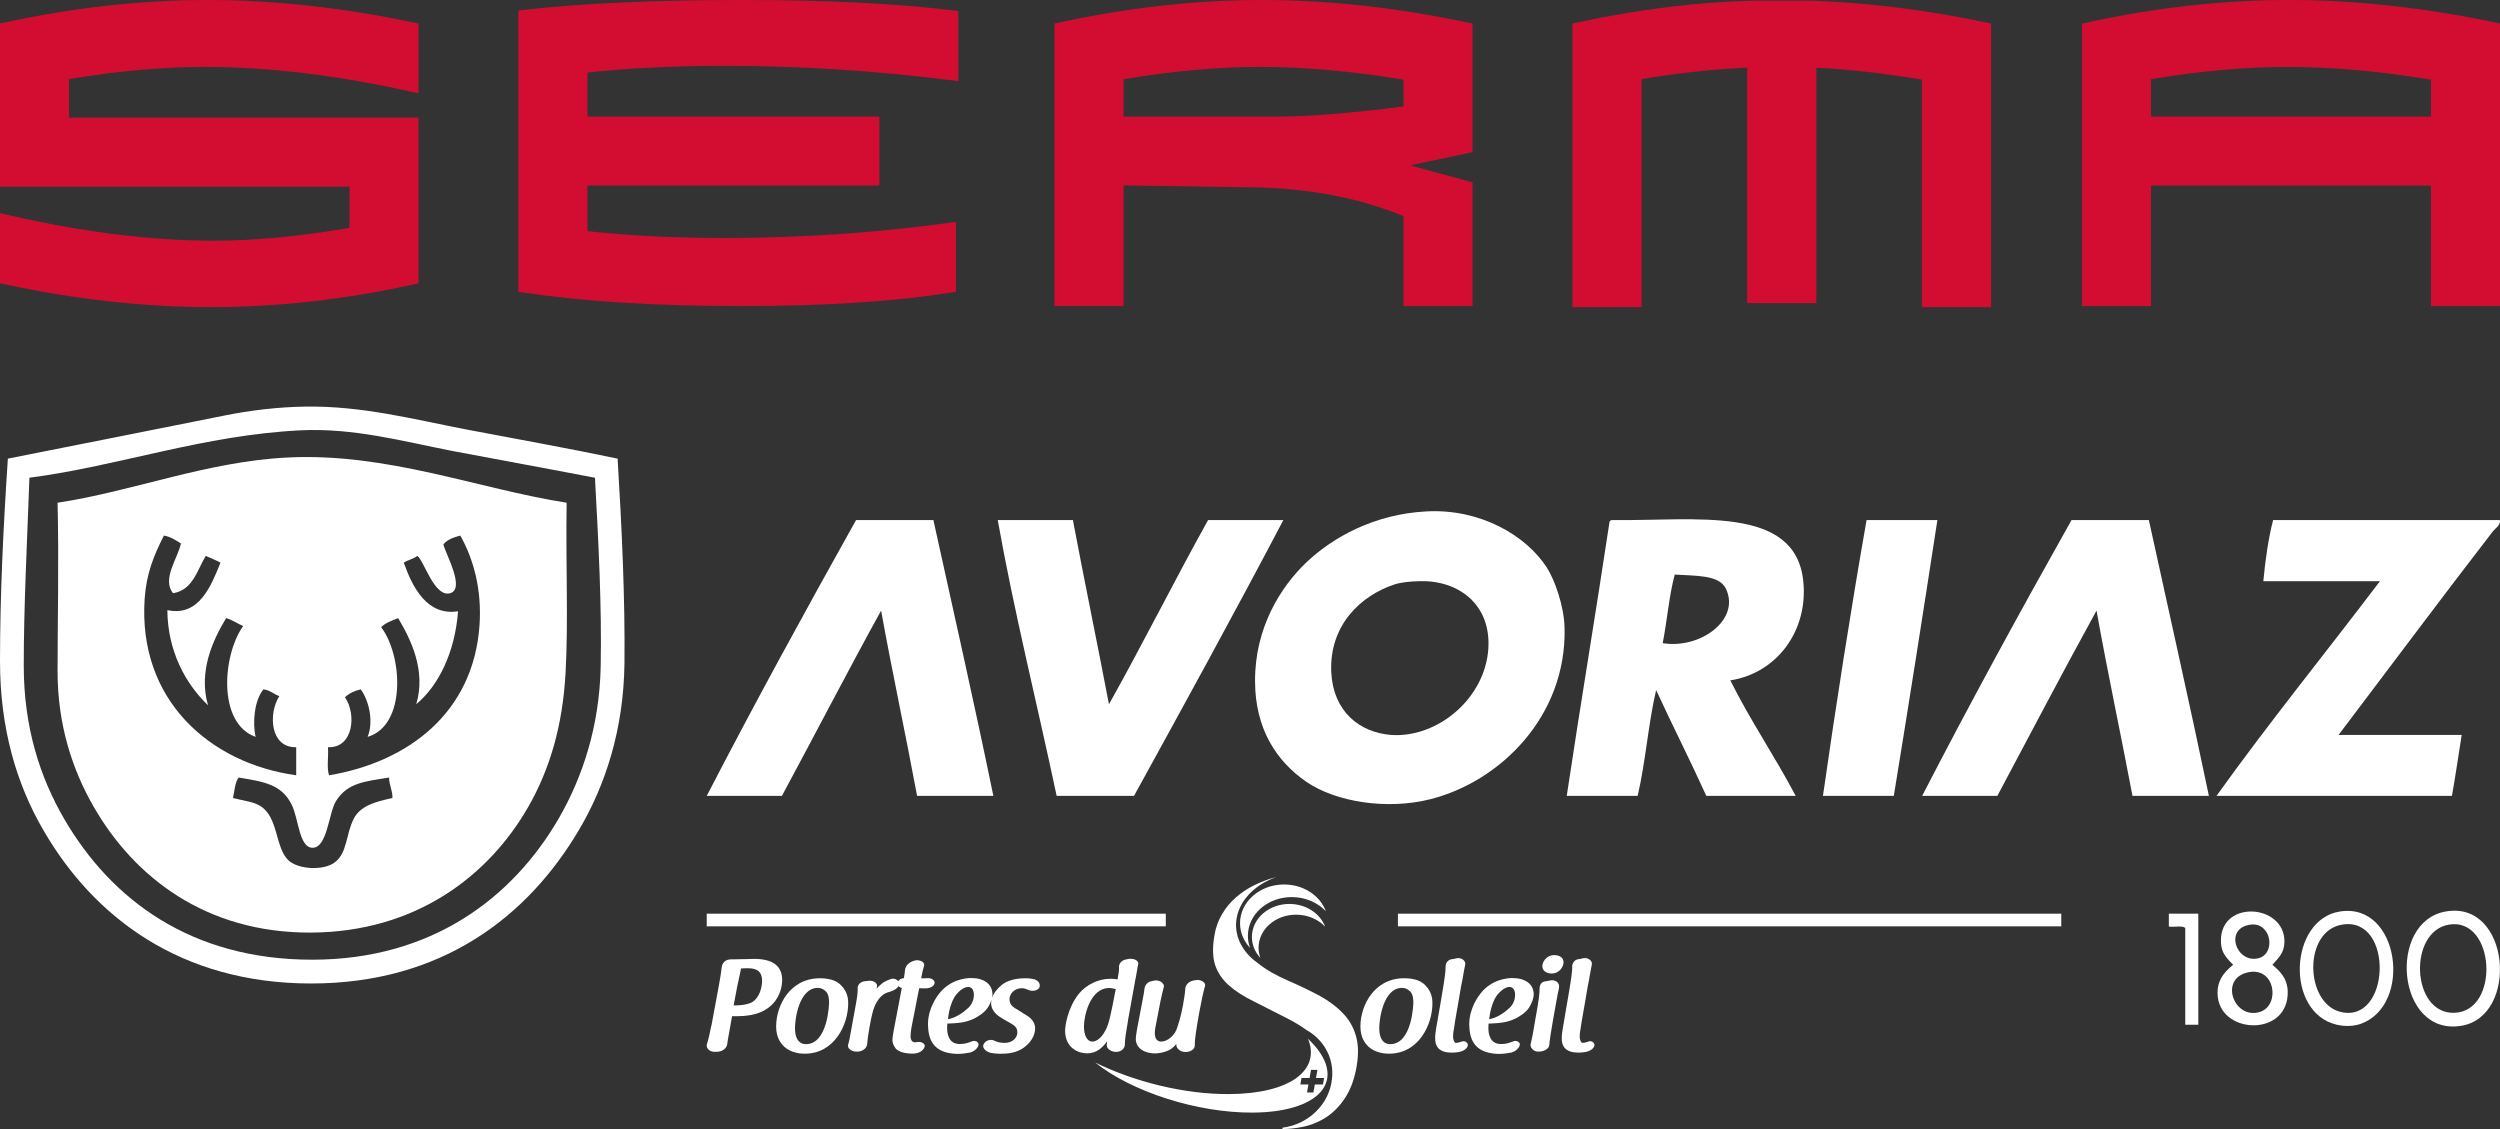 <?xml version="1.0" encoding="UTF-8"?>
<!-- Generator: Adobe Illustrator 14.0.0, SVG Export Plug-In . SVG Version: 6.00 Build 43363)  -->
<!DOCTYPE svg PUBLIC "-//W3C//DTD SVG 1.1//EN" "http://www.w3.org/Graphics/SVG/1.1/DTD/svg11.dtd">
<svg version="1.1" id="Calque_1" xmlns="http://www.w3.org/2000/svg" xmlns:xlink="http://www.w3.org/1999/xlink" x="0px" y="0px" width="188.215px" height="85px" viewBox="0 0 188.215 85" enable-background="new 0 0 188.215 85" xml:space="preserve">
<rect x="0" y="0" width="188.215" height="85" fill="#333333" stroke="none"/>
<g>
	<path fill="#D30D31" d="M31.126,1.694l0.386,0.083v0.398v4.238v0.617l-0.594-0.136c-5.562-1.236-10.772-1.857-15.476-1.857   c-3.141,0-6.579,0.302-10.245,0.918v2.901h25.83h0.485v0.493v11.581v0.397l-0.383,0.084c-5.141,1.138-10.266,1.711-15.241,1.711   c-4.973,0-10.189-0.576-15.503-1.714L0,21.327v-0.399v-4.261v-0.624l0.598,0.143c5.56,1.281,10.768,1.937,15.472,1.937   c3.123,0,6.568-0.331,10.246-0.967v-3.104H0.491H0v-0.489V2.172V1.776l0.382-0.085c5.144-1.118,10.274-1.69,15.248-1.69   C20.597,0.001,25.814,0.573,31.126,1.694"/>
	<path fill="#D30D31" d="M55.891,0c-6.569,0-12.097,0.25-16.428,0.741l-0.438,0.054v0.434v2.557v5.481v4.211v5.092v2.985v0.421   l0.417,0.053c4.419,0.667,9.951,1.013,16.451,1.013c6.208,0,11.48-0.35,15.669-1.013l0.414-0.057v-0.417v-4.286v-0.563L71.42,16.78   c-5.495,0.752-11.165,1.138-16.858,1.138c-3.688,0-7.165-0.169-10.334-0.513V13.97h21.488h0.49v-0.492V9.267v-0.49h-0.49H44.228   V5.461c3.088-0.333,6.533-0.505,10.242-0.505c5.693,0,11.449,0.36,17.126,1.085l0.549,0.071V5.554V1.267V0.836l-0.427-0.058   C67.496,0.262,62.172,0,55.891,0"/>
	<path fill="#D30D31" d="M110.86,1.777l-0.386-0.083c-5.306-1.121-10.515-1.693-15.478-1.693c-4.968,0-10.089,0.572-15.225,1.692   l-0.383,0.085v0.397v20.376v0.489h0.492h4.215h0.492v-0.489V13.96l9.552,0.14c4.269,0.047,8.14,0.779,11.523,2.167v6.774h5.198   v-9.313l-4.697-1.279l4.697-0.994V1.777z M105.662,8.017c-3.929,0.503-7.114,0.76-9.474,0.76H84.587V5.964   c3.667-0.621,7.121-0.926,10.253-0.926c3.36,0,6.998,0.326,10.822,0.957V8.017z"/>
	<path fill="#D30D31" d="M136.253,0.048h-4.231c-4.343,0.112-8.798,0.672-13.251,1.644l-0.388,0.086v0.395v20.46v0.492h0.491h4.222   h0.491v-0.492V5.956c2.799-0.473,5.474-0.754,7.953-0.863v17.239v0.491h0.493h4.22h0.493v-0.491V5.095   c2.535,0.132,5.206,0.438,7.95,0.899v16.638v0.492h0.493h4.221h0.493v-0.492V2.172V1.772l-0.393-0.081   C145.008,0.744,140.55,0.185,136.253,0.048"/>
	<path fill="#D30D31" d="M187.83,1.693C182.523,0.573,177.312,0,172.351,0c-4.968,0-10.086,0.573-15.223,1.694l-0.383,0.084v0.397   v7.091v4.211v9.074v0.489h0.485h4.222h0.49v-0.489V13.97h21.074v8.582v0.489h0.486h4.223h0.491v-0.489v-9.074V9.267V2.176V1.776   L187.83,1.693z M183.016,8.776h-21.074V5.958c3.697-0.616,7.139-0.92,10.233-0.92c3.382,0,7.027,0.326,10.841,0.957V8.776z"/>
</g>
<g>
	<path fill-rule="evenodd" clip-rule="evenodd" fill="#FFFFFF" d="M46.497,34.528c0.319,5.254,0.567,10.514,0.516,15.416   c-0.06,4.992-1.446,9.185-3.409,12.511c-3.845,6.524-10.317,11.588-20.186,11.588c-9.802,0-16.372-4.984-20.179-11.588   C1.258,59.037,0,54.864,0,49.777c0-4.869,0.247-10.104,0.593-15.249c5.396-1.07,10.863-2.151,16.27-3.237   c1.971-0.399,4.089-0.652,6.13-0.679c4.227-0.069,8.128,0.951,12.006,1.7C38.904,33.056,42.711,33.735,46.497,34.528z    M33.981,33.937c-3.666-0.719-7.349-1.726-11.326-1.541c-7.352,0.357-13.672,2.683-20.44,3.571   c-0.177,4.883-0.427,9.695-0.427,14.146c0,4.648,1.229,8.429,3.068,11.579c3.542,6.062,9.551,10.56,18.646,10.56   c8.999,0,15.1-4.658,18.568-10.643c1.775-3.075,3.059-6.9,3.153-11.41c0.089-4.515-0.161-9.332-0.43-14.231   C41.249,35.283,37.653,34.636,33.981,33.937z"/>
	<path fill-rule="evenodd" clip-rule="evenodd" fill="#FFFFFF" d="M42.66,37.848c-0.074,4.594,0.136,8.956-0.084,12.862   c-0.227,3.959-1.186,7.211-2.81,10.046c-2.987,5.206-8.48,9.415-16.355,9.455c-7.937,0.034-13.312-4.192-16.347-9.455   c-1.624-2.811-2.73-6.203-2.73-10.217c0-3.966,0.109-8.257,0-12.691c5.615-0.843,11.232-3.101,17.29-3.402   C29.14,34.059,35.995,36.804,42.66,37.848z M12.339,40.321c-0.759,1.498-1.323,2.868-1.449,4.765   c-0.507,7.591,4.876,12.37,11.41,13.282c0-0.704,0-1.416,0-2.115c-1.964,0.057-2.114-2.524-1.272-3.846   c-0.413-0.143-0.683-0.444-1.19-0.509c-0.692,0.823-0.84,2.525-0.592,3.578c-2.88-1.011-2.503-6.151-0.94-8.345   c-0.442-0.183-0.798-0.463-1.281-0.595c-0.978,1.612-2.109,4.005-1.363,6.561c-1.717-1.637-3.043-4.113-3.062-7.163   c2.388,0.516,3.296-1.833,4.001-3.575c-0.34-0.191-0.747-0.333-1.108-0.509c-0.667,1.087-0.956,2.563-2.469,2.812   c-0.856-1.078,0.38-2.648,0.596-3.749C13.235,40.678,12.87,40.417,12.339,40.321z M36.103,47.045   c0.176-2.631-0.434-4.925-1.448-6.724c-0.507,0.138-1.001,0.299-1.279,0.677c0.204,0.745,1.667,3.349,0.507,3.665   c-1.188,0.322-1.96-2.46-2.462-2.812c-0.288,0.231-0.72,0.308-1.023,0.509c0.66,1.862,1.757,4.027,4.088,3.66   c-0.234,3.097-1.479,5.623-3.148,6.995c0.754-2.52-0.407-4.882-1.364-6.478c-0.465,0.185-0.957,0.354-1.279,0.68   c1.617,2.116,1.921,7.394-1.018,8.26c0.475-1.19,0.088-2.748-0.516-3.578c-0.488,0.112-0.888,0.306-1.191,0.596   c0.889,1.269,0.634,3.843-1.279,3.759c0.057,0.674-0.111,1.582,0.085,2.115C30.785,57.357,35.661,53.613,36.103,47.045z    M25.283,60.333c-0.543,0.901-0.647,3.554-1.786,3.491c-0.986-0.06-1.007-2.176-1.535-3.237c-0.756-1.542-2.091-1.734-3.997-2.05   c-0.287,0.382-0.301,1.005-0.425,1.542c0.939,0.243,1.499,0.269,2.043,0.592c1.385,0.838,1.121,3.132,2.124,4.09   c0.754,0.715,2.668,0.794,3.492,0.168c0.977-0.738,0.821-2.122,1.45-3.32c0.496-0.938,1.584-1.249,2.898-1.529   c0.005-0.614-0.248-0.95-0.255-1.542C27.434,58.835,26.134,58.941,25.283,60.333z"/>
</g>
<g>
	<g>
		<path fill-rule="evenodd" clip-rule="evenodd" fill="#FFFFFF" d="M107.368,38.503c4.012-0.228,7.516,1.771,9.107,4.258    c0.548,0.866,1.278,2.822,1.316,4.527c0.148,6.652-4.848,11.547-10.093,12.878c-3.231,0.822-7.105,0.238-9.361-1.316    c-2.243-1.547-3.84-3.985-3.85-7.55c-0.021-4.065,1.95-7.126,3.85-8.948C100.345,40.446,103.456,38.712,107.368,38.503z     M104.992,43.997c-2.516,0.828-4.943,3.056-4.765,6.644c0.156,2.918,2.115,4.506,4.516,4.691c3.464,0.235,7.059-2.724,7.308-6.493    c0.216-3.359-2.28-5.174-5.177-5.085C106.221,43.768,105.495,43.833,104.992,43.997z"/>
		<path fill-rule="evenodd" clip-rule="evenodd" fill="#FFFFFF" d="M64.449,39.155c1.941,0,3.883,0,5.823,0    c1.521,6.917,3.079,13.779,4.514,20.765c-1.913,0-3.827,0-5.741,0c-0.871-4.688-1.86-9.255-2.71-13.95    c-2.536,4.599-4.964,9.31-7.468,13.95c-1.888,0-3.778,0-5.661,0C56.847,52.891,60.62,46,64.449,39.155z"/>
		<path fill-rule="evenodd" clip-rule="evenodd" fill="#FFFFFF" d="M80.775,39.155c0.876,4.655,1.831,9.222,2.713,13.868    c2.554-4.552,4.919-9.296,7.462-13.868c1.89,0,3.779,0,5.669,0c-3.68,6.996-7.456,13.881-11.245,20.765c-1.943,0-3.89,0-5.823,0    c-1.458-6.884-3.219-13.917-4.436-20.765C77.002,39.155,78.892,39.155,80.775,39.155z"/>
		<path fill-rule="evenodd" clip-rule="evenodd" fill="#FFFFFF" d="M130.268,51.222c1.509,3.032,3.359,5.723,4.921,8.698    c-2.244,0-4.485,0-6.728,0c-1.218-2.696-2.542-5.28-3.777-7.965c-0.595,2.521-0.794,5.437-1.393,7.965c-1.779,0-3.559,0-5.337,0    c1.029-6.884,2.17-13.633,3.202-20.51c-0.001-0.151,0.066-0.223,0.161-0.255c6.34,0.08,13.854-1.168,14.445,4.599    C136.144,47.449,133.811,50.67,130.268,51.222z M129.938,44.325c-0.502-1.06-2.259-0.962-3.854-1.068    c-0.428,1.594-0.575,3.48-0.906,5.164C127.987,48.884,131.052,46.669,129.938,44.325z"/>
		<path fill-rule="evenodd" clip-rule="evenodd" fill="#FFFFFF" d="M140.526,39.155c1.778,0,3.559,0,5.332,0    c-1.065,6.945-2.155,13.881-3.281,20.765c-1.781,0-3.554,0-5.334,0C138.201,53.194,139.339,45.924,140.526,39.155z"/>
		<path fill-rule="evenodd" clip-rule="evenodd" fill="#FFFFFF" d="M155.956,39.155c1.937,0,3.882,0,5.823,0    c1.508,6.919,3.069,13.789,4.52,20.765c-1.926,0-3.841,0-5.753,0c-0.881-4.664-1.867-9.25-2.707-13.95    c-2.535,4.599-4.982,9.292-7.468,13.95c-1.887,0-3.773,0-5.661,0C148.341,52.882,152.114,45.99,155.956,39.155z"/>
		<path fill-rule="evenodd" clip-rule="evenodd" fill="#FFFFFF" d="M171.133,39.155c5.688,0,11.387,0,17.076,0    c0.059,0.41-0.365,0.619-0.578,0.91c-3.814,4.937-7.766,10.246-11.572,15.267c3.096,0,6.18,0,9.271,0    c-0.24,1.521-0.465,3.083-0.734,4.588c-5.914,0-11.819,0-17.726,0c3.961-5.531,8.222-10.77,12.307-16.166    c-2.923,0-5.854,0-8.778,0C170.515,42.417,170.773,40.512,171.133,39.155z"/>
	</g>
	<g>
		<path fill-rule="evenodd" clip-rule="evenodd" fill="#FFFFFF" d="M171.08,72.638c0.613,0.515,1.12,1.038,1.153,1.974    c0.107,3.407-4.888,3.302-5.258,0.492c-0.142-1.125,0.359-1.842,1.149-2.466c-0.424-0.446-0.826-0.827-0.9-1.479    c-0.386-3.485,4.821-3.196,4.761-0.243C171.965,71.724,171.602,72.051,171.08,72.638z M170.013,72.146    c1.364-0.327,0.996-2.738-0.57-2.535C167.411,69.865,168.35,72.545,170.013,72.146z M170.175,76.171    c1.519-0.518,1.117-3.456-0.977-2.958C167.028,73.729,168.225,76.834,170.175,76.171z"/>
		<path fill-rule="evenodd" clip-rule="evenodd" fill="#FFFFFF" d="M176.167,68.623c4.491-0.709,5.502,7.062,1.559,8.46    c-0.474,0.163-1.112,0.222-1.801,0.065C172.02,76.234,172.335,69.215,176.167,68.623z M176.167,76.171    c3.822,1.004,4.093-7.218,0.167-6.561C173.391,70.089,173.527,75.471,176.167,76.171z"/>
		<path fill-rule="evenodd" clip-rule="evenodd" fill="#FFFFFF" d="M184.126,68.623c4.87-0.867,5.555,7.92,1.149,8.609    C180.422,78.007,179.712,69.395,184.126,68.623z M184.784,76.25c3.461-0.117,3.074-7.215-0.409-6.64    C181.278,70.124,181.532,76.363,184.784,76.25z"/>
		<path fill-rule="evenodd" clip-rule="evenodd" fill="#FFFFFF" d="M165.501,68.787c0,2.783,0,5.576,0,8.361    c-0.329,0-0.655,0-0.982,0c0-2.432,0-4.862,0-7.291c-0.251-0.201-0.845-0.038-1.236-0.101c0-0.31,0-0.641,0-0.97    C164.023,68.787,164.762,68.787,165.501,68.787z"/>
	</g>
</g>
<g>
	<path fill="#FFFFFF" d="M104.66,78.611c-0.31,0-0.821-0.16-0.821-1.227c0-0.629,0.292-3.011,1.722-3.011   c0.211,0,0.401,0.083,0.586,0.25c0.257,0.237,0.257,0.674,0.257,0.888C106.405,75.54,106.329,78.611,104.66,78.611 M105.712,73.648   c-1.282,0-2.061,0.661-2.486,1.217c-0.506,0.658-0.806,1.559-0.806,2.406c0,0.851,0.35,1.284,0.619,1.538   c0.361,0.328,0.907,0.519,1.534,0.519c2.255,0,3.268-2.213,3.268-3.781c0-0.232,0-0.836-0.538-1.371   C106.986,73.827,106.431,73.648,105.712,73.648"/>
	<path fill="#FFFFFF" d="M110.18,78.389c-0.045,0-0.095,0.019-0.14,0.031c-0.062,0.02-0.086,0.023-0.089,0.023   c-0.002,0-0.005,0.002-0.007,0.002c-0.137,0.054-0.212,0.07-0.356,0.07c-0.076-0.007-0.145-0.183-0.159-0.248   c-0.07-0.213-0.018-0.554,0.041-0.852l0.074-0.52c0.042-0.225,0.083-0.469,0.123-0.704c0.035-0.209,0.07-0.406,0.107-0.605   c0.074-0.406,0.15-0.866,0.223-1.319c0.022-0.127,0.044-0.233,0.07-0.339c0.009-0.057,0.019-0.112,0.032-0.152   c0.016-0.073,0.023-0.145,0.037-0.211l0.003-0.021c0.064-0.407,0.127-0.699,0.174-0.939l0.003-0.022   c0.006-0.099-0.033-0.199-0.111-0.282c-0.099-0.104-0.254-0.171-0.413-0.171c-0.05,0-0.1,0.005-0.147,0.017   c-0.129,0.036-0.214,0.054-0.305,0.062c-0.342,0.025-0.515,0.316-0.506,0.569c0.009,0.286-0.071,0.919-0.262,2.026   c-0.105,0.597-0.171,1.009-0.22,1.303c-0.057,0.321-0.083,0.497-0.106,0.605l-0.128,0.739c-0.028,0.152-0.057,0.388-0.07,0.584   c-0.02,0.396,0.059,0.679,0.243,0.885c0.201,0.208,0.526,0.325,0.963,0.328c0.183,0,0.365-0.01,0.511-0.036   c0.358-0.047,0.639-0.218,0.726-0.445c0.032-0.08,0.023-0.163-0.03-0.235C110.401,78.445,110.291,78.389,110.18,78.389"/>
	<path fill="#FFFFFF" d="M112.115,76.732c0.08-0.771,0.33-1.509,0.643-1.873c0.426-0.498,0.76-0.556,0.884-0.556   c0.262,0,0.424,0.229,0.424,0.592c0,0.363-0.142,0.71-0.392,0.96C113.15,76.347,112.601,76.651,112.115,76.732 M113.856,73.633   c-0.341,0-1.53,0.081-2.371,1.135c-0.143,0.175-0.872,1.109-0.872,2.354c0.019,1.003,0.28,2.164,2.183,2.224l0,0   c0.419,0,0.723-0.056,0.97-0.099c0.326-0.089,0.569-0.301,0.65-0.553c0.017-0.073,0.005-0.143-0.039-0.193   c-0.064-0.08-0.173-0.134-0.295-0.134c-0.065,0-0.126,0.013-0.187,0.045c-0.216,0.089-0.512,0.19-0.875,0.19h-0.014   c-0.828,0-0.952-0.753-0.952-1.209c0-0.162,0.006-0.273,0.014-0.329c0.802-0.028,1.414-0.081,2.018-0.379   c0.213-0.101,0.742-0.394,1.027-0.817c0.218-0.341,0.354-0.731,0.354-1.007C115.468,74.105,114.851,73.633,113.856,73.633"/>
	<path fill="#FFFFFF" d="M116.867,73.798c-0.04,0-0.081,0.004-0.119,0.01l-0.069,0.012c-0.082,0.023-0.167,0.036-0.271,0.052   c-0.382,0.018-0.512,0.311-0.498,0.568c0.008,0.347-0.079,0.99-0.317,2.281l-0.167,0.97c-0.059,0.358-0.124,0.611-0.171,0.822   l-0.012,0.064c-0.001,0.002-0.001,0.004-0.001,0.004c0,0.009-0.002,0.016-0.009,0.023c-0.003,0.008-0.005,0.014-0.004,0.018   c-0.013,0.126,0.032,0.248,0.123,0.35c0.11,0.126,0.264,0.197,0.418,0.197c0.01,0,0.015,0,0.019,0h0.08   c0.359,0,0.751-0.197,0.77-0.504c0.037-0.409,0.137-1.05,0.286-1.899l0.286-1.591c0.048-0.28,0.096-0.523,0.15-0.738   c0-0.003,0-0.004,0-0.005c0-0.053,0.009-0.122,0.018-0.158c0.007-0.114-0.034-0.219-0.115-0.308   C117.165,73.863,117.021,73.798,116.867,73.798"/>
	<path fill="#FFFFFF" d="M117.029,71.907c-0.647,0-0.912,0.549-0.912,0.833c0,0.384,0.352,0.552,0.706,0.552   c0.575,0,0.889-0.503,0.889-0.851C117.711,72.071,117.369,71.907,117.029,71.907"/>
	<path fill="#FFFFFF" d="M119.994,78.531c-0.056-0.085-0.167-0.143-0.284-0.143c-0.045,0-0.09,0.019-0.133,0.031   c-0.063,0.019-0.086,0.023-0.089,0.025c-0.002,0-0.005,0-0.007,0c-0.144,0.055-0.214,0.068-0.357,0.068   c-0.082-0.005-0.144-0.181-0.164-0.246c-0.065-0.213-0.013-0.554,0.041-0.852l0.079-0.52c0.043-0.224,0.083-0.464,0.122-0.699   c0.035-0.21,0.07-0.41,0.107-0.611c0.069-0.406,0.148-0.867,0.224-1.318c0.019-0.127,0.044-0.234,0.069-0.342   c0.01-0.055,0.019-0.109,0.026-0.149c0.021-0.073,0.03-0.145,0.038-0.21l0.002-0.021c0.071-0.415,0.129-0.717,0.181-0.962   c0.006-0.099-0.032-0.199-0.111-0.282c-0.099-0.104-0.254-0.172-0.413-0.172c-0.05,0-0.099,0.006-0.153,0.017   c-0.129,0.037-0.214,0.055-0.3,0.062c-0.342,0.026-0.515,0.317-0.506,0.57c0.009,0.287-0.073,0.919-0.263,2.026   c-0.105,0.597-0.176,1.008-0.223,1.303c-0.053,0.321-0.084,0.497-0.102,0.606l-0.127,0.738c-0.028,0.152-0.062,0.388-0.072,0.584   c-0.024,0.396,0.055,0.679,0.245,0.885c0.201,0.208,0.524,0.325,0.962,0.328h0.001c0.177,0,0.364-0.009,0.504-0.037   c0.363-0.046,0.645-0.217,0.732-0.444C120.056,78.687,120.041,78.604,119.994,78.531"/>
	<path fill="#FFFFFF" d="M57.375,73.842c0,0.423-0.169,1.305-0.809,1.639c-0.003,0.003-0.006,0.005-0.008,0.008   c-0.312,0.132-0.729,0.203-1.182,0.203h-0.143l0.281-1.485c0.017-0.095,0.034-0.175,0.057-0.256   c0.004-0.02,0.008-0.049,0.012-0.068c0.004-0.019,0.015-0.039,0.02-0.076c0-0.006,0.001-0.009,0.003-0.015   c0.002-0.007,0.004-0.016,0.005-0.024c0.009-0.051,0.017-0.104,0.031-0.151c0.03-0.166,0.081-0.395,0.148-0.701   c0.027-0.002,0.037-0.004,0.043-0.011h0.083c0.039,0,0.076-0.002,0.108-0.004c0.022-0.002,0.048-0.004,0.073-0.004h0.105   C56.645,72.896,57.375,72.896,57.375,73.842 M56.767,72.19c-0.107,0-0.398,0.009-0.612,0.018h-0.088   c-0.286,0.008-0.611,0.018-0.858,0.018h-0.177c-0.441,0-0.664,0.298-0.695,0.582c-0.039,0.335-0.104,0.79-0.215,1.381l-0.541,2.92   c-0.004,0.016-0.009,0.036-0.013,0.066c-0.004,0.019-0.014,0.037-0.019,0.056c-0.093,0.483-0.2,0.984-0.333,1.39   c-0.032,0.124-0.002,0.24,0.077,0.342c0.109,0.142,0.29,0.225,0.491,0.225h0.167c0.412,0,0.749-0.246,0.801-0.584   c0.009-0.071,0.023-0.152,0.031-0.237c0-0.002,0-0.005,0-0.006c0.008-0.021,0.009-0.03,0.009-0.052c0-0.005,0.002-0.013,0.004-0.02   c0.002-0.009,0.005-0.02,0.004-0.026c0.054-0.269,0.1-0.546,0.146-0.812c0.053-0.315,0.112-0.639,0.168-0.946h0.42   c1.334,0,2.294-0.399,2.859-1.19c0.458-0.632,0.494-1.34,0.494-1.534C58.888,72.721,58.175,72.19,56.767,72.19"/>
	<path fill="#FFFFFF" d="M60.672,78.611c-0.31,0-0.821-0.161-0.821-1.227c0-0.629,0.292-3.011,1.728-3.011   c0.209,0,0.396,0.083,0.582,0.25c0.256,0.237,0.256,0.673,0.256,0.888C62.417,75.54,62.341,78.611,60.672,78.611 M63.32,74.178   c-0.322-0.35-0.872-0.528-1.597-0.528c-1.281,0-2.054,0.66-2.485,1.216c-0.505,0.658-0.806,1.559-0.806,2.406   c0,0.851,0.351,1.284,0.62,1.537c0.367,0.329,0.909,0.52,1.533,0.52c2.255,0,3.273-2.213,3.273-3.781   C63.858,75.314,63.858,74.71,63.32,74.178"/>
	<path fill="#FFFFFF" d="M68.771,76.592c0.029-0.13,0.055-0.273,0.083-0.415c0.027-0.138,0.05-0.281,0.08-0.413   c0.029-0.144,0.052-0.288,0.079-0.414l0.008-0.054c0.054-0.274,0.113-0.558,0.159-0.773c0.004-0.042,0.01-0.062,0.015-0.083   c0.002-0.009,0.004-0.029,0.007-0.039c0.137,0,0.283,0,0.466,0.009c0.346,0,0.633-0.145,0.69-0.37   c0.019-0.079-0.006-0.161-0.062-0.232c-0.101-0.114-0.272-0.183-0.457-0.166c-0.101,0.008-0.214,0.008-0.346,0.008   c-0.022,0-0.05,0.002-0.071,0.005c-0.027,0.004-0.046,0.005-0.072,0.005c0.071-0.414,0.128-0.638,0.219-0.947   c0.024-0.08,0.005-0.161-0.047-0.232c-0.114-0.148-0.378-0.227-0.623-0.174c-0.427,0.097-0.739,0.39-0.765,0.717l-0.002,0.017   c-0.021,0.184-0.039,0.372-0.083,0.603c-0.188,0.005-0.346,0.095-0.427,0.231c-0.002-0.004-0.004-0.007-0.006-0.01   c-0.115-0.156-0.333-0.226-0.549-0.159c-0.236,0.083-0.426,0.173-0.578,0.267c-0.173,0.129-0.335,0.27-0.491,0.463   c0.015-0.046,0.019-0.089,0.022-0.135c0.002-0.022,0.004-0.055,0.007-0.063c0-0.001,0.001-0.004,0.001-0.005   c0.006-0.081-0.025-0.161-0.085-0.22c-0.128-0.145-0.382-0.215-0.616-0.166c-0.002,0.002-0.004,0.002-0.005,0.003   c-0.057,0.006-0.134,0.016-0.24,0.024c-0.38,0.058-0.535,0.333-0.513,0.569c0.009,0.244-0.029,0.585-0.119,1.076l-0.484,2.658   c-0.017,0.123-0.066,0.301-0.112,0.461c-0.028,0.109-0.009,0.208,0.062,0.296c0.113,0.146,0.328,0.237,0.549,0.237h0.054   c0.007,0,0.014,0,0.021,0c0.384,0,0.709-0.24,0.742-0.551c0.046-0.613,0.275-1.914,0.421-2.431   c0.321-1.171,0.942-1.419,1.122-1.472c0.003-0.001,0.005-0.001,0.008-0.004c0.219-0.057,0.66-0.188,0.812-0.476   c0.054,0.065,0.14,0.12,0.247,0.142l-0.616,3.242l-0.003,0.017c-0.046,0.276-0.085,0.481-0.085,0.664   c0,0.195,0.064,0.37,0.228,0.613c0.144,0.191,0.542,0.406,1.257,0.406c0.066,0,0.185,0,0.258-0.021   c0.347-0.041,0.626-0.261,0.688-0.528c0.015-0.062-0.007-0.114-0.052-0.172c-0.082-0.095-0.229-0.16-0.383-0.16   c-0.03,0-0.054,0.003-0.086,0.007c-0.077,0.016-0.146,0.024-0.201,0.024c-0.224,0-0.345-0.168-0.345-0.477   c0-0.314,0.098-0.825,0.184-1.235C68.744,76.704,68.76,76.646,68.771,76.592"/>
	<path fill="#FFFFFF" d="M71.37,76.732c0.074-0.771,0.324-1.509,0.637-1.873c0.426-0.498,0.76-0.556,0.884-0.556   c0.266,0,0.429,0.229,0.429,0.592c0,0.363-0.147,0.71-0.398,0.961C72.399,76.347,71.85,76.65,71.37,76.732 M77.858,73.725   c-0.002-0.001-0.005-0.004-0.008-0.004c-0.18-0.043-0.379-0.072-0.688-0.072c-0.327,0-1.142,0.05-1.69,0.456   c-0.399,0.32-0.672,0.676-0.79,1.027c0.026-0.096,0.036-0.188,0.036-0.271c0-0.756-0.617-1.229-1.611-1.229   c-0.341,0-1.525,0.081-2.371,1.135c-0.144,0.175-0.873,1.11-0.873,2.354c0.02,1.003,0.28,2.164,2.184,2.224l0,0   c0.419,0,0.723-0.056,0.969-0.099c0.326-0.088,0.569-0.299,0.65-0.553c0.017-0.073,0.006-0.143-0.038-0.193   c-0.058-0.08-0.173-0.134-0.295-0.134c-0.065,0-0.126,0.013-0.188,0.045c-0.216,0.089-0.511,0.19-0.875,0.19h-0.014   c-0.828,0-0.951-0.754-0.951-1.209c0-0.163,0.006-0.273,0.013-0.329c0.803-0.028,1.414-0.081,2.019-0.378   c0.212-0.102,0.741-0.395,1.025-0.818c0.126-0.19,0.222-0.402,0.287-0.594c-0.022,0.085-0.031,0.171-0.031,0.255   c0,0.663,0.629,1.024,0.896,1.182l0.612,0.351c0.269,0.161,0.467,0.313,0.467,0.665c0,0.385-0.338,0.789-0.966,0.789   c-0.352,0-0.575-0.077-0.723-0.148c-0.002-0.004-0.005-0.007-0.015-0.008c-0.087-0.049-0.186-0.069-0.282-0.069   c-0.264,0-0.487,0.149-0.576,0.383c-0.025,0.083-0.012,0.17,0.042,0.256c0.089,0.156,0.272,0.275,0.499,0.336   c0.204,0.038,0.481,0.07,0.73,0.07c0.535,0,1.223-0.055,1.778-0.463c0.768-0.561,0.851-1.198,0.851-1.45   c0-0.613-0.512-0.906-0.813-1.085l-0.493-0.31l-0.007-0.004c-0.319-0.18-0.618-0.352-0.618-0.804c0-0.329,0.297-0.819,0.94-0.819   c0.138,0,0.294,0.043,0.451,0.114c0.002,0.002,0.005,0.005,0.007,0.006c0.086,0.042,0.205,0.074,0.346,0.074   c0.245,0,0.44-0.105,0.505-0.251c0.045-0.113,0.04-0.228-0.015-0.334C78.161,73.869,78.027,73.771,77.858,73.725"/>
	<path fill="#FFFFFF" d="M82.237,78.418c-0.382,0-0.631-0.456-0.631-1.146c0-0.766,0.452-2.889,1.903-2.889   c0.163,0,0.305,0.04,0.492,0.081c-0.369,1.909-0.495,2.558-0.75,3.061C82.837,78.352,82.374,78.418,82.237,78.418 M85.536,73.448   c0.006-0.04,0.011-0.069,0.015-0.096c0.021-0.122,0.038-0.228,0.062-0.333c0.009-0.057,0.015-0.111,0.021-0.151   c0.018-0.1,0.029-0.187,0.059-0.262c0.016-0.083-0.001-0.165-0.06-0.233c-0.121-0.151-0.409-0.229-0.69-0.173   c-0.02,0.003-0.039,0.007-0.063,0.011c-0.033,0.005-0.058,0.009-0.075,0.015c-0.382,0.057-0.575,0.338-0.561,0.597   c0.017,0.211-0.024,0.482-0.106,0.911c-0.141-0.025-0.312-0.048-0.531-0.048c-0.905,0-1.801,0.426-2.389,1.134   c-0.839,1.066-1.03,2.392-1.03,2.778c0,1.177,0.841,1.702,1.676,1.702c0.693,0,1.132-0.424,1.49-0.905   c-0.018,0.125-0.02,0.147-0.022,0.193c-0.001,0.012-0.002,0.025-0.004,0.043c-0.019,0.119,0.019,0.227,0.102,0.319   c0.13,0.152,0.362,0.244,0.604,0.244c0.414-0.009,0.644-0.284,0.651-0.552c0-0.414,0.108-1.034,0.194-1.537l0.003-0.021   c0.024-0.103,0.033-0.185,0.04-0.268l0.532-2.944c0.018-0.105,0.04-0.213,0.057-0.302C85.516,73.532,85.529,73.484,85.536,73.448"/>
	<path fill="#FFFFFF" d="M90.656,73.98c-0.101-0.118-0.296-0.203-0.479-0.203c-0.028,0-0.055,0.002-0.079,0.005l-0.238,0.034   c-0.363,0.07-0.621,0.334-0.63,0.647c-0.01,0.264-0.069,0.668-0.167,1.204c-0.129,0.709-0.367,1.646-0.577,2.023   c-0.003,0.005-0.004,0.01-0.003,0.017c-0.428,0.669-0.955,0.71-1.06,0.71c-0.397,0-0.481-0.357-0.481-0.645   c0-0.227,0.042-0.466,0.144-0.936l0.278-1.445c0.005-0.03,0.012-0.073,0.02-0.104c0.011-0.021,0.016-0.053,0.02-0.07   c0.057-0.284,0.101-0.461,0.177-0.763l0.039-0.153c0.021-0.09-0.009-0.184-0.08-0.267c-0.106-0.137-0.305-0.223-0.502-0.223   c-0.027,0-0.051,0.002-0.079,0.004l-0.239,0.046c-0.487,0.086-0.559,0.513-0.568,0.646c-0.016,0.141-0.036,0.296-0.07,0.453   l-0.493,2.604c-0.055,0.363-0.08,0.515-0.08,0.647c0,0.756,0.728,1.096,1.444,1.096c0.197,0,0.794-0.053,1.228-0.347   c0.144-0.104,0.265-0.217,0.38-0.367v0.048c-0.006,0.123,0.037,0.23,0.128,0.326c0.134,0.15,0.348,0.235,0.578,0.235   c0.221,0,0.43-0.08,0.561-0.21c0.084-0.086,0.125-0.194,0.123-0.297v-0.079c0-0.372,0.101-1.069,0.334-2.381   c0.144-0.8,0.286-1.467,0.444-2.03C90.739,74.131,90.719,74.053,90.656,73.98"/>
	<path fill="#FFFFFF" d="M93.949,70.453c0-1.617,1.478-2.915,3.305-2.915c1.032,0,1.952,0.416,2.561,1.06   c-0.43-1.168-1.674-2.009-3.146-2.009c-1.828,0-3.311,1.309-3.311,2.915c0,0.709,0.283,1.355,0.755,1.858   C94.004,71.069,93.949,70.772,93.949,70.453"/>
	<path fill="#FFFFFF" d="M94.752,71.352c0-1.38,1.262-2.49,2.824-2.49c0.879,0,1.666,0.353,2.187,0.9   c-0.371-0.983-1.435-1.708-2.687-1.708c-1.562,0-2.825,1.11-2.825,2.49c0,0.597,0.242,1.149,0.639,1.577   C94.801,71.879,94.752,71.619,94.752,71.352"/>
	<path fill="#FFFFFF" d="M102.068,77.938c-0.191-0.642-0.521-1.205-0.991-1.679c-0.462-0.485-1.041-0.911-1.731-1.292   c-0.695-0.37-1.468-0.747-2.312-1.112c-0.939-0.407-1.691-0.831-2.253-1.282c-0.041-0.027-0.079-0.055-0.117-0.091   c-1.078-0.765-1.707-1.898-1.595-3.118c0.144-1.49,1.344-2.738,2.988-3.321c-0.031,0.007-0.068,0.015-0.104,0.023   c-0.537,0.141-1.046,0.344-1.548,0.59c-0.507,0.247-0.957,0.555-1.367,0.915S92.278,68.351,92,68.83   c-0.285,0.478-0.479,1.011-0.576,1.621c-0.151,0.904-0.127,1.631,0.061,2.207c0.194,0.576,0.533,1.078,1.021,1.517   c0.488,0.432,1.11,0.837,1.867,1.206c0.754,0.383,1.623,0.819,2.605,1.324c0.522,0.268,0.981,0.554,1.376,0.838   c1.229,0.684,2.011,1.97,1.947,3.41c-0.002,0.081-0.011,0.164-0.019,0.247c-0.178,1.908-1.761,3.452-3.727,3.699   c0,0.03-0.001,0.07-0.002,0.101c0.5-0.003,0.988-0.057,1.454-0.149c0.709-0.135,1.348-0.408,1.906-0.784   c0.564-0.387,1.036-0.893,1.426-1.525c0.385-0.624,0.65-1.387,0.802-2.29C102.292,79.346,102.266,78.579,102.068,77.938"/>
	<path fill="#FFFFFF" d="M98.99,81.645l-0.11,0.604h-0.479l0.104-0.604H97.9l0.085-0.485h0.609l0.105-0.615h0.486l-0.11,0.615h0.61   L99.6,81.645H98.99z M99.022,78.78c-0.166-0.19-0.353-0.391-0.548-0.577c0.972,2.363-1.355,4.135-5.888,4.165   c-3.388,0.033-7.183-0.924-10.133-2.374c2.73,2.187,7.648,3.796,11.871,3.769C99.205,83.729,101.31,81.499,99.022,78.78"/>
</g>
<g>
	<rect x="53.206" y="68.787" fill="#FFFFFF" width="34.562" height="0.953"/>
	<rect x="105.244" y="68.787" fill="#FFFFFF" width="49.942" height="0.953"/>
</g>
</svg>